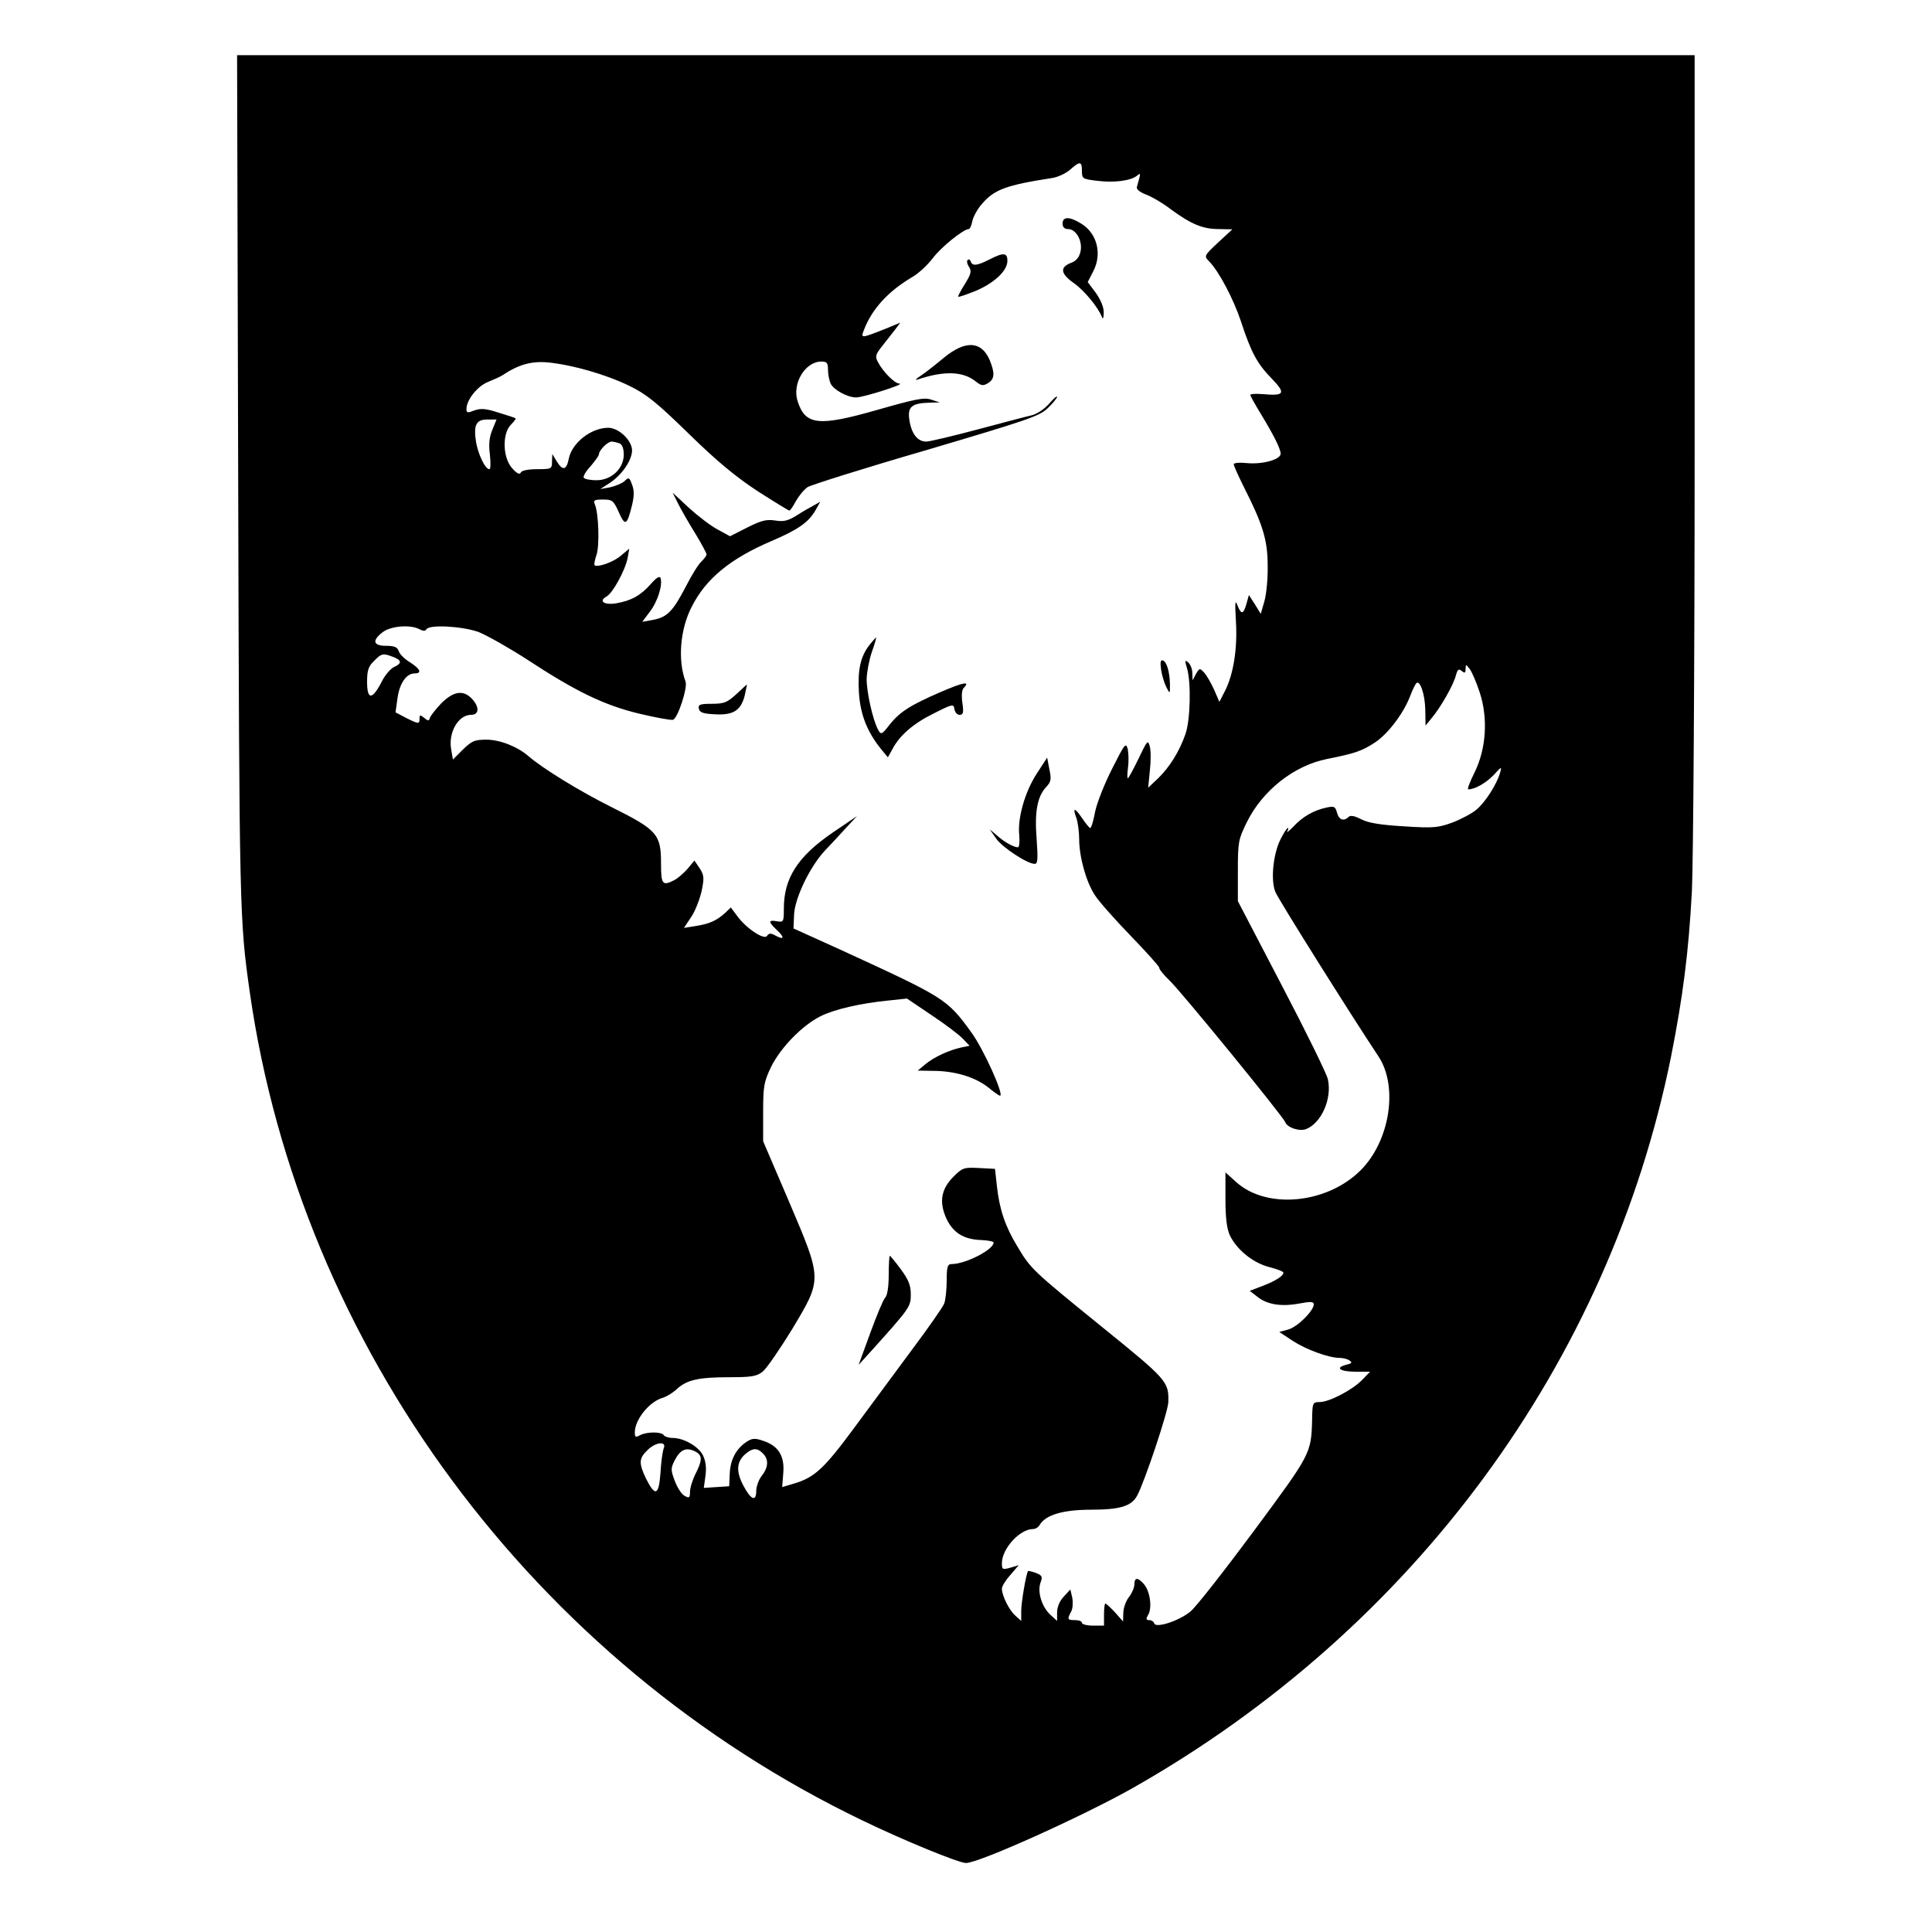 <?xml version="1.0" standalone="no"?>
<!DOCTYPE svg PUBLIC "-//W3C//DTD SVG 20010904//EN"
 "http://www.w3.org/TR/2001/REC-SVG-20010904/DTD/svg10.dtd">
<svg version="1.0" xmlns="http://www.w3.org/2000/svg"
 width="700pt" height="700pt" viewBox="0 0 700 700"
 preserveAspectRatio="xMidYMid meet">
<g transform="translate(0,700) scale(0.1,-0.1)"
fill="#000000" stroke="none">
<path d="M863 5253 c4 -1562 5 -1587 42 -1848 184 -1286 1029 -2428 2220
-3001 151 -73 349 -154 375 -154 47 0 422 169 603 271 1018 577 1728 1541
1952 2653 42 213 63 372 75 596 5 97 10 811 10 1603 l0 1427 -2641 0 -2640 0
4 -1547z m3057 1128 c0 -28 2 -30 55 -36 60 -8 122 0 144 18 15 12 15 12 0
-41 -2 -8 11 -18 31 -26 20 -7 62 -31 93 -55 74 -54 115 -71 174 -71 l48 -1
-52 -48 c-50 -47 -51 -49 -33 -67 36 -36 89 -137 116 -218 37 -113 59 -154
112 -208 52 -54 46 -63 -33 -56 -25 2 -45 1 -45 -3 0 -3 16 -32 36 -65 50 -82
74 -131 74 -148 0 -21 -65 -39 -121 -34 -27 3 -49 1 -49 -4 0 -5 16 -41 36
-81 70 -138 87 -194 87 -287 1 -47 -5 -105 -12 -129 l-13 -45 -21 34 -22 34
-9 -32 c-11 -39 -19 -40 -33 -4 -8 21 -9 8 -5 -60 6 -97 -9 -192 -40 -252
l-20 -39 -19 44 c-11 24 -27 52 -36 62 -16 17 -17 17 -30 -5 l-12 -23 -1 26
c0 15 -7 32 -15 39 -12 10 -13 7 -4 -22 15 -52 12 -187 -6 -238 -22 -63 -57
-119 -99 -160 l-36 -34 6 61 c4 34 4 73 0 88 -7 26 -9 23 -41 -44 -19 -39 -36
-71 -39 -71 -2 0 -2 18 1 39 3 22 2 52 -1 67 -7 25 -11 19 -56 -70 -27 -53
-55 -123 -62 -156 -6 -33 -14 -60 -18 -60 -3 0 -16 16 -29 35 -27 40 -36 41
-21 1 5 -15 10 -49 10 -75 0 -64 24 -153 56 -203 15 -24 74 -90 131 -149 56
-58 103 -110 103 -115 0 -6 16 -26 36 -45 40 -37 413 -494 420 -514 8 -21 52
-35 76 -26 56 22 95 111 79 181 -4 19 -79 172 -167 340 l-159 305 0 110 c0
104 2 114 32 175 57 116 171 206 291 230 101 20 127 29 174 60 47 31 104 106
128 170 7 19 17 39 21 44 13 15 32 -38 33 -96 l1 -57 22 27 c33 39 80 122 88
155 6 22 10 25 21 16 11 -9 14 -8 14 7 1 18 1 18 15 0 8 -10 24 -48 36 -84 31
-94 24 -204 -18 -290 -17 -34 -28 -62 -23 -62 24 0 64 23 92 52 28 31 30 32
23 8 -12 -42 -53 -106 -85 -133 -16 -14 -56 -35 -87 -47 -52 -19 -69 -21 -176
-14 -84 5 -128 12 -154 25 -25 13 -40 16 -47 9 -17 -17 -35 -11 -42 16 -6 22
-10 24 -38 18 -46 -10 -85 -32 -119 -68 -16 -17 -27 -25 -23 -18 4 6 5 12 2
12 -3 0 -15 -18 -26 -40 -27 -53 -37 -149 -19 -192 11 -27 265 -432 373 -595
73 -109 42 -307 -64 -413 -122 -122 -340 -143 -451 -43 l-39 35 0 -97 c0 -68
5 -107 16 -131 25 -52 84 -100 143 -115 28 -7 51 -16 51 -20 0 -12 -28 -30
-75 -48 l-47 -18 27 -21 c36 -29 87 -37 152 -25 42 8 53 7 53 -3 0 -23 -58
-81 -92 -91 l-33 -9 50 -33 c50 -32 130 -61 169 -61 12 0 28 -4 35 -9 12 -8 9
-11 -12 -16 -42 -11 -21 -25 35 -25 l52 0 -29 -30 c-35 -36 -119 -80 -154 -80
-25 0 -26 -3 -27 -62 -3 -125 -4 -125 -211 -405 -107 -144 -210 -276 -230
-292 -41 -34 -125 -61 -131 -43 -2 7 -10 12 -18 12 -12 0 -13 4 -3 21 14 27 5
86 -17 110 -22 25 -34 24 -34 -2 0 -11 -9 -32 -20 -46 -11 -14 -20 -40 -20
-57 l-1 -31 -29 33 c-16 17 -32 32 -35 32 -3 0 -5 -18 -5 -40 l0 -40 -40 0
c-22 0 -40 5 -40 10 0 6 -11 10 -25 10 -28 0 -29 3 -14 31 6 11 7 34 4 50 l-7
30 -24 -26 c-15 -16 -24 -38 -24 -57 l0 -31 -25 23 c-31 29 -47 83 -35 116 8
21 6 26 -17 35 -14 5 -27 8 -28 7 -7 -8 -25 -114 -25 -145 l0 -36 -21 19 c-23
20 -49 73 -49 98 0 9 14 31 31 50 l30 35 -30 -9 c-29 -8 -31 -7 -31 16 0 53
65 124 113 124 9 0 20 7 24 15 21 36 84 55 186 55 105 0 147 13 167 51 27 49
113 307 113 339 2 74 -4 81 -240 272 -255 207 -258 210 -307 292 -44 72 -65
135 -74 218 l-7 63 -58 3 c-54 3 -60 1 -92 -31 -45 -45 -53 -91 -27 -150 24
-53 63 -78 128 -80 24 -1 44 -5 44 -9 0 -26 -102 -78 -152 -78 -15 0 -18 -10
-18 -59 0 -33 -4 -71 -9 -84 -5 -13 -58 -89 -118 -169 -59 -80 -154 -208 -210
-284 -107 -145 -142 -177 -215 -199 l-44 -13 4 52 c5 61 -18 98 -74 116 -29
10 -39 9 -59 -4 -38 -25 -59 -65 -61 -115 l-2 -46 -46 -3 -46 -3 6 44 c4 30 1
53 -9 74 -17 33 -70 63 -110 63 -14 0 -29 5 -32 10 -8 13 -61 13 -86 0 -16 -9
-19 -7 -19 10 0 46 52 111 100 125 14 4 37 18 51 31 36 34 79 44 190 44 82 0
100 3 122 20 15 12 62 81 107 154 110 184 110 177 -12 464 l-93 217 0 105 c0
96 3 110 29 165 35 70 113 150 179 183 50 25 145 47 247 57 l66 7 89 -60 c50
-33 101 -72 114 -86 l24 -25 -29 -6 c-46 -10 -98 -34 -130 -60 l-29 -24 55 -1
c79 0 151 -22 198 -58 22 -18 42 -32 45 -32 17 0 -60 170 -104 230 -88 121
-95 125 -474 299 l-170 77 2 49 c2 59 56 172 109 230 21 22 56 60 78 84 l41
44 -90 -61 c-125 -86 -175 -164 -175 -274 0 -48 -1 -50 -25 -46 -32 6 -32 -2
0 -32 29 -27 26 -37 -5 -20 -18 10 -24 9 -31 -1 -10 -16 -75 27 -108 72 l-23
31 -21 -20 c-31 -28 -56 -39 -105 -47 l-44 -7 26 39 c15 22 31 64 38 94 10 48
9 58 -7 83 l-19 28 -25 -30 c-14 -16 -36 -35 -48 -41 -43 -22 -48 -16 -48 61
0 105 -14 121 -176 202 -119 59 -253 142 -304 186 -40 35 -104 60 -153 60 -43
0 -53 -5 -85 -36 l-36 -36 -6 35 c-12 62 25 127 72 127 29 0 31 28 3 58 -31
33 -66 28 -110 -15 -20 -21 -39 -45 -42 -53 -4 -13 -7 -13 -21 -1 -15 12 -17
11 -17 -3 0 -20 -3 -20 -49 3 l-38 20 7 50 c7 54 32 91 62 91 28 0 21 16 -16
40 -19 11 -38 30 -41 40 -5 15 -15 20 -46 20 -47 0 -52 19 -13 49 29 23 101
29 134 11 13 -7 21 -7 25 0 11 18 131 11 189 -10 30 -12 110 -57 178 -101 175
-115 279 -165 405 -195 59 -14 113 -24 121 -22 17 3 54 116 46 138 -29 77 -20
190 22 271 51 102 140 175 290 239 94 40 133 67 158 110 l18 32 -23 -13 c-13
-7 -42 -23 -63 -37 -31 -19 -47 -23 -77 -18 -32 5 -51 0 -101 -25 l-63 -32
-44 24 c-25 13 -72 49 -105 79 l-59 55 22 -44 c12 -23 40 -72 62 -107 21 -35
39 -68 39 -73 0 -4 -8 -15 -18 -25 -11 -9 -36 -50 -57 -91 -47 -90 -67 -111
-119 -121 l-39 -7 27 36 c29 37 48 99 39 123 -3 8 -15 1 -35 -22 -37 -42 -72
-61 -126 -70 -43 -7 -65 8 -34 25 22 12 67 94 76 139 l6 34 -30 -25 c-27 -24
-86 -44 -96 -35 -2 3 1 19 7 37 12 33 8 153 -6 184 -6 14 -2 17 29 17 34 0 39
-3 58 -46 23 -52 30 -48 48 26 8 33 8 54 0 74 -10 27 -12 28 -28 12 -10 -8
-34 -18 -53 -22 l-34 -6 31 20 c46 29 84 84 84 120 0 36 -48 82 -86 82 -62 0
-131 -54 -143 -111 -8 -42 -22 -46 -43 -12 l-17 28 -1 -27 c0 -27 -2 -28 -54
-28 -34 0 -56 -5 -59 -12 -4 -9 -14 -4 -31 15 -35 38 -37 126 -5 158 11 11 19
22 17 23 -1 2 -29 11 -62 21 -46 15 -64 16 -87 8 -25 -10 -29 -9 -29 5 0 33
40 83 78 98 20 8 44 19 52 24 58 39 105 52 164 47 91 -9 212 -44 296 -85 62
-30 99 -60 215 -173 101 -99 170 -156 249 -208 61 -39 113 -71 116 -71 3 0 14
16 24 35 11 19 29 41 42 50 13 8 206 69 430 134 368 109 410 123 440 152 19
18 34 37 34 41 0 5 -14 -7 -30 -26 -18 -20 -45 -37 -63 -41 -18 -4 -105 -27
-195 -51 -90 -24 -174 -44 -186 -44 -31 0 -53 27 -61 77 -8 49 8 62 72 64 l38
1 -31 10 c-26 9 -58 2 -195 -37 -213 -61 -261 -56 -289 31 -21 64 27 144 86
144 20 0 24 -5 24 -31 0 -17 5 -39 10 -50 13 -23 61 -49 92 -49 26 0 181 49
157 50 -17 0 -60 43 -78 78 -11 20 -9 28 16 59 15 19 36 46 47 60 l18 24 -53
-22 c-89 -35 -91 -36 -79 -5 29 76 87 140 175 192 23 13 56 44 75 69 30 40
111 105 130 105 4 0 10 13 13 29 3 15 18 43 33 60 45 54 88 70 256 96 21 3 50
17 65 30 36 32 43 31 43 -4z m-2136 -938 c-11 -26 -14 -52 -9 -90 3 -29 3 -53
-2 -53 -15 0 -40 53 -48 97 -10 63 0 83 40 83 l34 0 -15 -37z m460 -49 c10 -4
16 -18 16 -41 0 -51 -45 -93 -99 -93 -22 0 -42 4 -46 9 -3 5 8 24 25 42 16 19
30 38 30 43 0 14 31 46 46 46 7 0 19 -3 28 -6z m-820 -774 c32 -12 33 -24 3
-37 -12 -6 -31 -28 -42 -49 -36 -71 -55 -72 -55 -4 0 41 5 56 25 75 27 28 33
29 69 15z m981 -2867 c-4 -10 -10 -50 -12 -90 -6 -82 -19 -87 -53 -19 -26 55
-25 72 5 101 29 30 71 35 60 8z m116 -13 c24 -13 24 -31 -1 -80 -11 -22 -20
-51 -20 -65 0 -22 -3 -24 -19 -15 -11 5 -27 30 -36 54 -15 40 -15 46 -1 74 21
41 43 50 77 32z m243 -6 c22 -21 20 -51 -4 -81 -11 -14 -20 -39 -20 -55 0 -41
-20 -32 -48 22 -26 51 -23 85 10 113 25 21 42 22 62 1z"/>
<path d="M3850 6190 c0 -13 7 -20 20 -20 29 0 53 -43 45 -81 -5 -22 -16 -35
-36 -42 -40 -16 -36 -39 12 -73 37 -26 88 -87 102 -124 3 -8 6 -1 6 16 1 19
-10 46 -28 72 l-30 40 20 39 c33 63 14 138 -44 173 -42 26 -67 26 -67 0z"/>
<path d="M3585 6060 c-45 -23 -62 -25 -68 -7 -2 6 -7 9 -11 5 -4 -3 -2 -15 5
-25 10 -16 7 -26 -15 -62 -15 -24 -26 -44 -24 -46 2 -2 30 8 63 21 68 29 115
73 115 109 0 30 -14 31 -65 5z"/>
<path d="M3420 5704 c-30 -25 -68 -55 -85 -66 -17 -11 -21 -17 -10 -13 95 32
163 30 209 -6 21 -17 28 -18 46 -7 24 15 25 36 6 83 -30 70 -88 73 -166 9z"/>
<path d="M3151 4664 c-33 -41 -44 -91 -39 -173 5 -80 30 -143 81 -206 l24 -29
16 29 c26 50 75 93 150 130 69 35 72 35 75 16 2 -12 10 -21 19 -21 13 0 15 8
10 43 -4 27 -2 48 5 55 25 25 -2 20 -83 -15 -109 -47 -149 -72 -186 -119 -29
-37 -31 -37 -42 -17 -19 36 -41 135 -41 183 1 25 9 69 19 98 10 28 17 52 15
52 -1 0 -12 -12 -23 -26z"/>
<path d="M4207 4573 c3 -21 12 -49 19 -63 13 -25 13 -25 13 10 -1 47 -12 83
-26 87 -8 3 -10 -7 -6 -34z"/>
<path d="M2668 4485 c-33 -30 -44 -35 -89 -35 -43 0 -50 -3 -47 -17 2 -14 15
-19 57 -21 67 -4 95 13 109 67 5 23 9 41 8 41 0 0 -18 -16 -38 -35z"/>
<path d="M3757 4198 c-44 -67 -71 -164 -64 -225 2 -24 0 -43 -5 -43 -15 0 -51
20 -77 44 l-25 21 23 -33 c22 -32 113 -92 140 -92 11 0 12 17 7 89 -8 99 2
154 34 189 18 19 20 28 12 65 l-8 42 -37 -57z"/>
<path d="M3220 2381 c0 -43 -5 -75 -13 -83 -7 -7 -31 -65 -54 -128 l-42 -115
41 45 c145 161 148 165 148 210 0 33 -8 53 -36 91 -20 27 -38 49 -40 49 -2 0
-4 -31 -4 -69z"/>
</g>
</svg>
